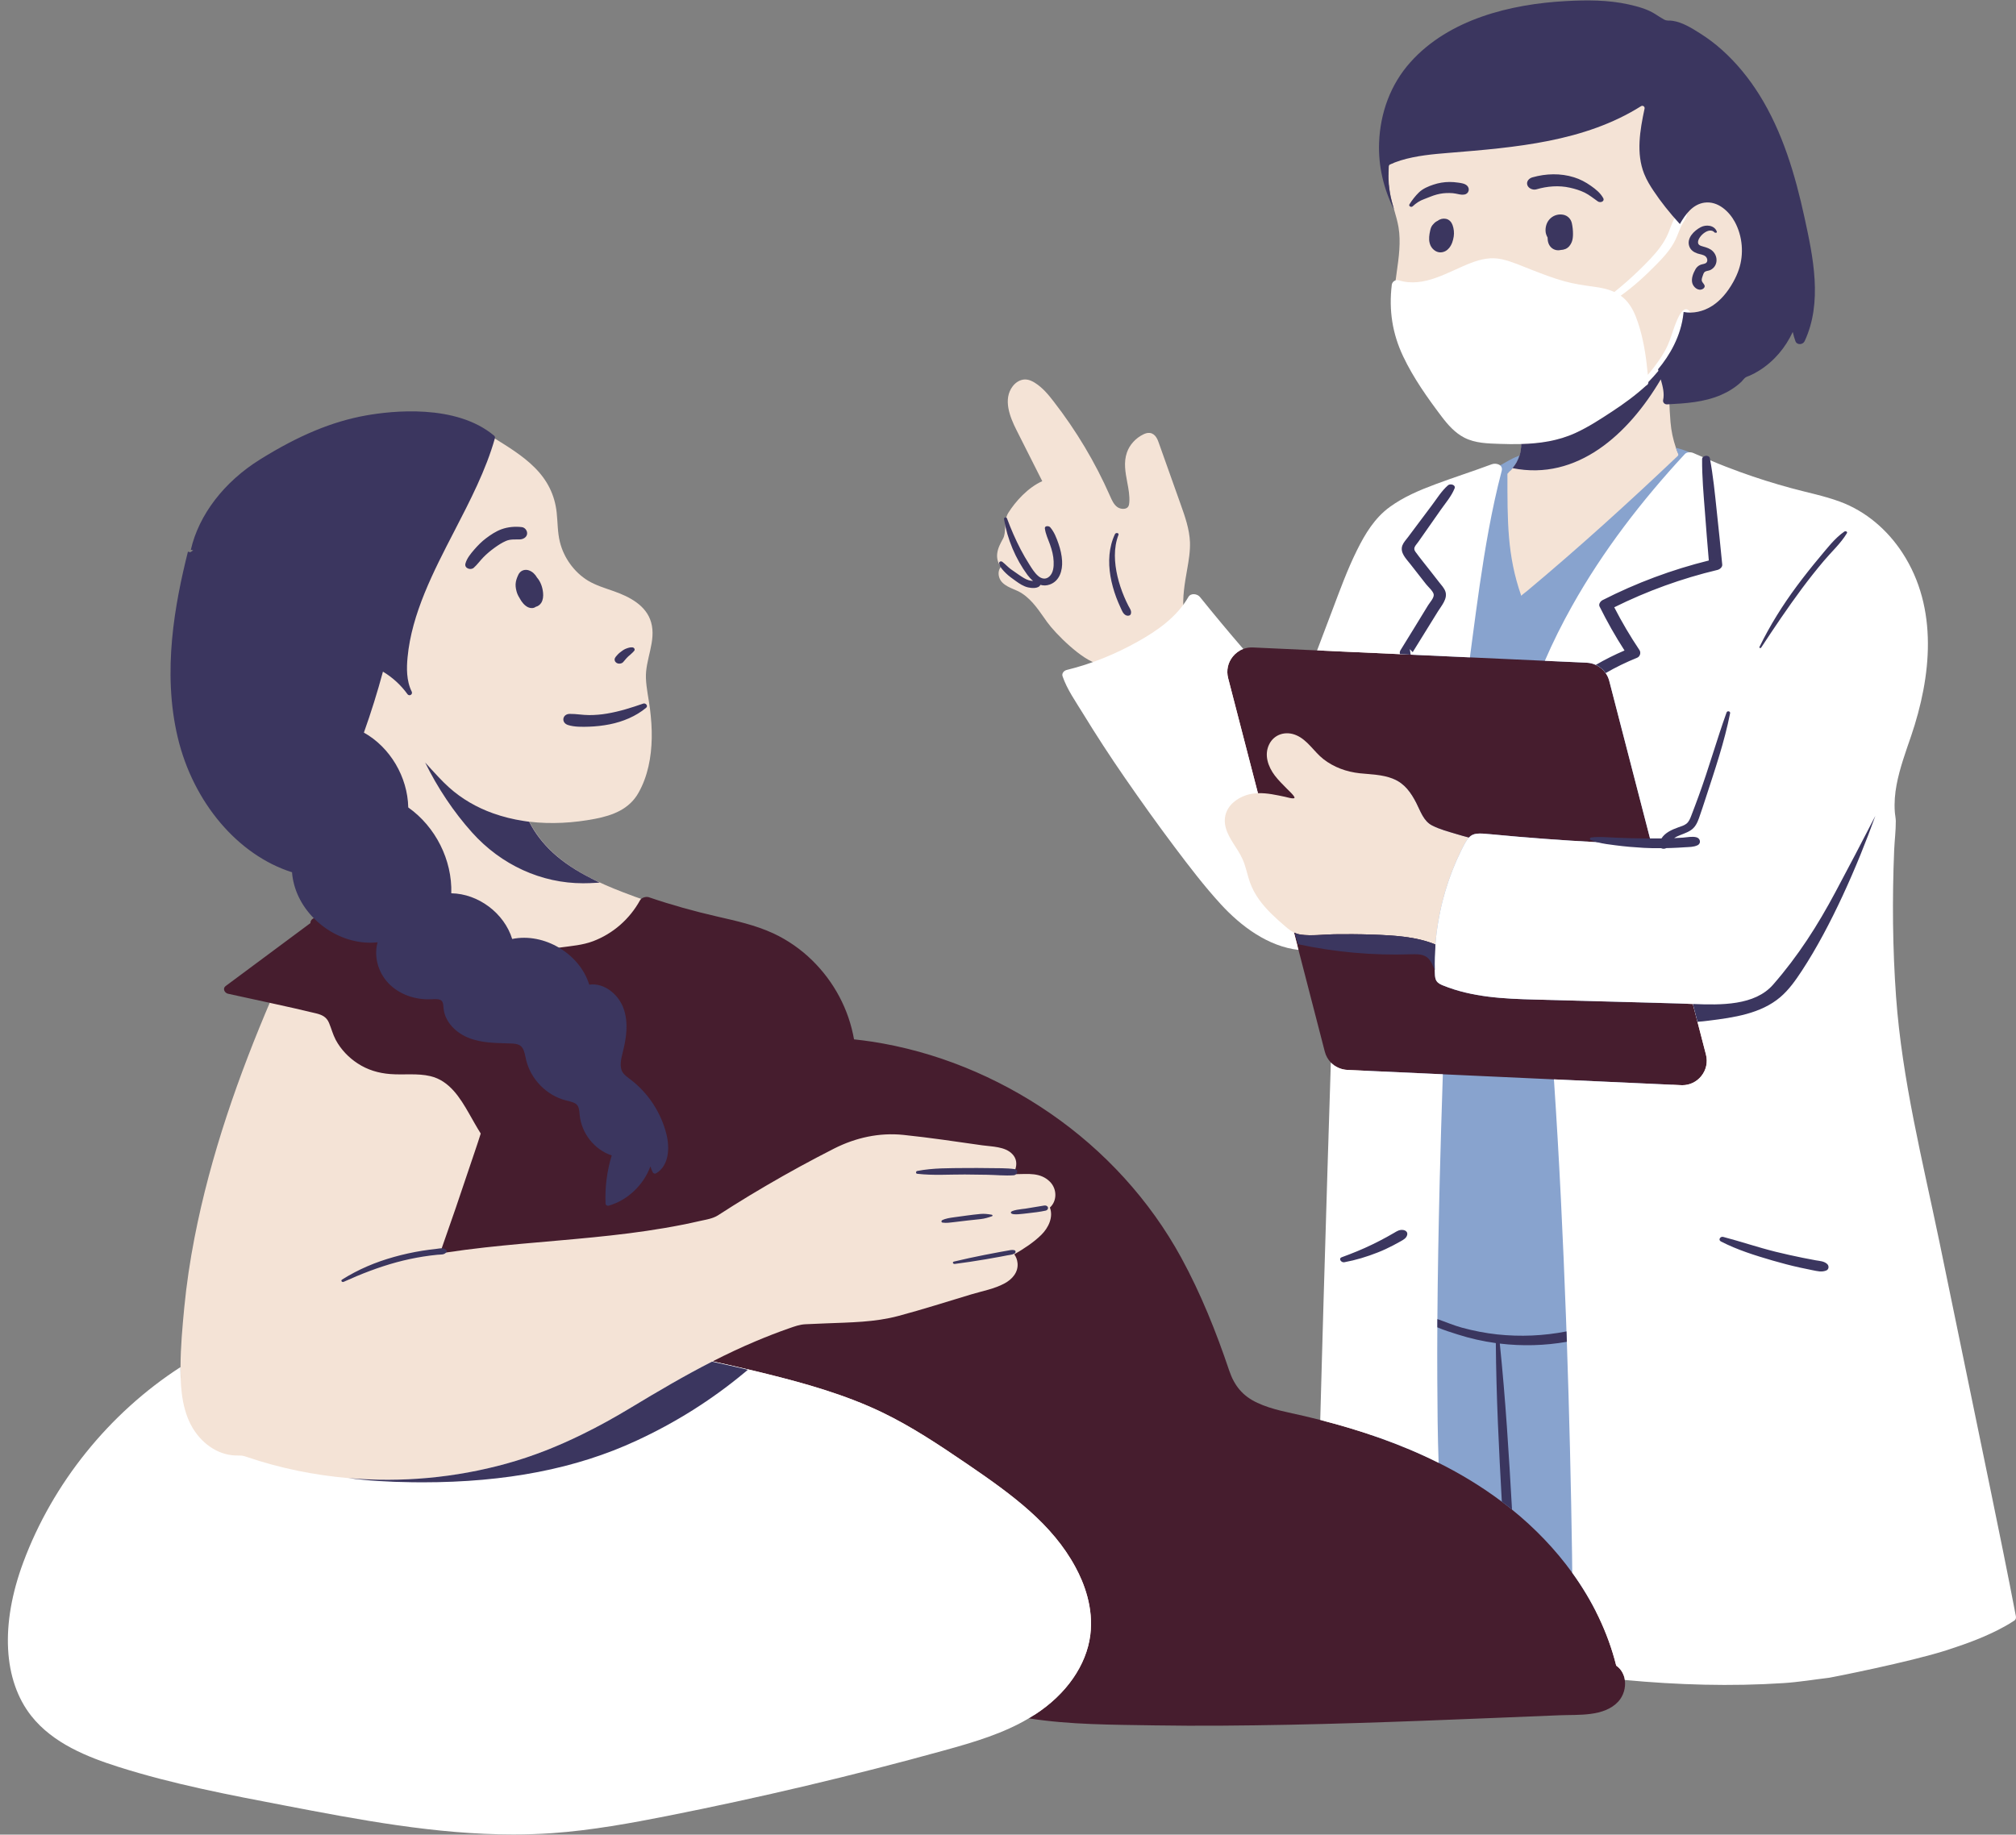 <?xml version="1.0" encoding="UTF-8" standalone="no"?><svg xmlns="http://www.w3.org/2000/svg" xmlns:xlink="http://www.w3.org/1999/xlink" fill="#000000" height="443" preserveAspectRatio="xMidYMid meet" version="1" viewBox="-1.9 -0.1 486.7 443.0" width="486.7" zoomAndPan="magnify"><rect x="-1.9" y="-0.1" width="486.7" height="443.0" fill="#808080" stroke="none"/><g id="change1_1"><path d="M483.78,390.3c-1.97-10.35-4.19-21.14-6.15-30.66c-4.08-19.88-8.18-39.76-12.29-59.63 c-0.81-3.91-1.66-7.82-2.51-11.74c-3.35-15.48-6.82-31.48-7.98-47.54c-0.82-11.34-0.97-23.34-0.46-35.65 c0.04-0.9,0.11-1.81,0.18-2.72c0.11-1.39,0.22-2.82,0.21-4.18c0-0.37-0.06-0.75-0.12-1.16c-0.05-0.35-0.1-0.71-0.12-1.06 c-0.15-2.11,0-4.38,0.45-6.74c0.69-3.66,1.91-7.2,3.1-10.62l0.43-1.25c5.99-17.61,5.33-32.21-1.96-43.41 c-3.64-5.59-8.83-9.85-14.61-11.98c-2.54-0.94-5.23-1.61-7.84-2.25c-1.29-0.32-2.58-0.64-3.86-0.99c-4.16-1.13-8.31-2.44-12.34-3.89 c-2.46-0.88-4.92-1.85-7.24-2.84l-0.08-0.03l-0.5-0.26l-0.13-0.72l-0.42,0.45l-0.66-0.2l-0.05-0.02c-0.63-0.27-1.25-0.54-1.87-0.81 l-0.41-0.18c-0.1-0.05-0.3-0.1-0.54-0.1l-0.21,0l-0.19-0.08c-0.8-0.34-1.64-0.62-2.49-0.85c-0.15-0.39-0.29-0.78-0.42-1.16 c-0.69-2.05-1.12-3.97-1.31-6.22c-0.15-1.76-0.24-3.53-0.29-5.3c4.42-0.24,8.39-0.56,12.1-2.17c1.77-0.76,3.37-1.79,4.61-2.97 c0.1-0.1,0.2-0.22,0.3-0.34c0.23-0.27,0.49-0.58,0.82-0.81c0.29-0.2,0.59-0.31,0.85-0.41c0.1-0.04,0.21-0.07,0.33-0.13 c0.72-0.31,1.44-0.69,2.19-1.17c3.31-2.08,5.97-5.15,7.69-8.88l1.23-2.67l0.65,2.87c0.17,0.75,0.37,1.44,0.61,2.11 c0.01,0.03,0.02,0.05,0.11,0.05c0.11,0,0.23-0.06,0.27-0.13c4.28-9.18,1.95-19.85-0.11-29.26c-1.88-8.61-4.79-19.71-10.77-29.28 c-2.56-4.09-5.53-7.67-8.83-10.62c-1.59-1.43-3.35-2.75-5.22-3.93c-1.79-1.14-4.03-2.55-6.22-2.86c-0.25-0.04-0.45-0.04-0.65-0.04 c-0.46,0-1.03-0.01-1.72-0.38c-0.58-0.31-1.13-0.67-1.66-1.01l-0.6-0.38c-1.8-1.13-4.06-1.7-6.04-2.15C388.21,1.31,385.01,1,381.3,1 c-1.53,0-3.19,0.05-5.1,0.16c-11.48,0.62-27.2,3.62-36.86,14.43c-4.5,5.02-7.03,11.52-7.3,18.79c-0.07,1.94,0.03,3.86,0.32,5.77 c0-0.02,0-0.05,0-0.07c0-0.6,0.36-1.15,0.93-1.41c0.27-0.12,0.55-0.24,0.85-0.35l0.37,0.93c-0.28,0.11-0.55,0.22-0.81,0.33 c-0.2,0.09-0.33,0.28-0.33,0.49c-0.03,0.61-0.04,1.31-0.04,2.04l-0.6,0c0.19,0.89,0.44,1.78,0.71,2.67 c0.06,0.62,0.14,1.25,0.26,1.88c0.23,1.3,0.59,2.58,0.95,3.82c0.02,0.08,0.05,0.15,0.07,0.23c0.38,1.33,0.78,2.71,1.01,4.08 c0.59,3.57,0.07,7.27-0.44,10.86c-0.14,0.98-0.28,1.97-0.4,2.96c-0.02,0.18,0.06,0.36,0.19,0.48c-0.66,5.87,0.23,11.26,2.7,16.47 c2.47,5.2,5.86,9.94,9.14,14.29c1.34,1.78,3.01,3.74,5.18,4.84c2.31,1.18,5.07,1.28,7.73,1.37l0.35,0.01 c1.11,0.04,2.23,0.06,3.34,0.06c0.59,0,1.19-0.01,1.78-0.02c0.13,1.27,0.06,2.54-0.34,3.8c-0.14,0.42-0.32,0.85-0.53,1.27 c-0.93,0.39-1.81,0.9-2.74,1.43c-0.31,0.18-0.63,0.36-0.94,0.53l-0.59,0.33l-0.53-0.43c-0.14-0.11-0.39-0.18-0.64-0.18 c-0.15,0-0.29,0.02-0.41,0.07c-2.28,0.85-4.61,1.66-6.87,2.44c-2.24,0.77-4.56,1.58-6.82,2.42c-3.58,1.34-7.35,2.91-10.65,5.3 c-3.63,2.64-5.9,6.59-7.64,10.12c-2.03,4.09-3.68,8.46-5.27,12.69l-4.57,12.07l-16.21-0.74c-0.08,0-0.16-0.01-0.24-0.01 c-0.58,0-1.15,0.1-1.7,0.31l-0.65,0.24l-0.45-0.52c-3.41-3.95-6.84-8.06-10.48-12.57c-0.14-0.17-0.46-0.31-0.74-0.31 c-0.2,0-0.34,0.06-0.41,0.18c-0.37,0.65-0.81,1.3-1.32,2l-0.72,0.97c-0.32-3.38,0.27-6.78,0.86-10.12c0.19-1.1,0.39-2.22,0.52-3.35 c0.14-1.2,0.19-2.26,0.16-3.24c-0.13-3.17-1.2-6.17-2.23-9.08l-5.35-15.04c-0.2-0.56-0.73-2.06-2.08-2.24 c-0.62-0.09-1.18,0.14-1.6,0.34c-1.86,0.91-3.31,2.5-3.96,4.37c-0.83,2.36-0.37,4.8,0.07,7.16c0.31,1.62,0.63,3.31,0.5,4.91 c-0.02,0.36-0.08,0.72-0.26,1c-0.21,0.33-0.58,0.46-0.84,0.51c-0.59,0.11-1.27-0.04-1.76-0.38c-0.88-0.62-1.35-1.69-1.81-2.74 c-3.55-8.07-8.13-15.74-13.61-22.8c-1.25-1.62-2.62-3.29-4.47-4.46c-0.57-0.37-1.46-0.84-2.44-0.83c-1.08,0.01-2.19,0.63-2.97,1.66 c-2.34,3.1-0.73,7.29,0.95,10.6l6.2,12.3c-3.45,1.53-6.48,4.9-8.2,7.65c-0.64,1.03-0.7,2.26-0.76,3.44 c-0.05,1.05-0.09,2.03-0.52,2.8c-0.57,1.05-1.23,2.23-1.39,3.54c-0.16,1.25,0.19,2.43,0.93,3.23c-0.28,0.3-0.48,0.68-0.56,1.13 c-0.17,0.94,0.17,2,0.88,2.7c0.76,0.76,1.75,1.19,2.71,1.6c0.37,0.15,0.74,0.31,1.09,0.48c2.74,1.37,4.55,3.96,6.3,6.46 c0.24,0.34,0.48,0.68,0.72,1.02c1.87,2.62,8.41,9.26,12.36,10.07l0.08,0.12l-1.06,0.38c-2.14,0.76-4.3,1.41-6.42,1.93 c-0.16,0.04-0.29,0.17-0.3,0.22c0.82,2.42,2.31,4.78,3.75,7.06c0.37,0.59,0.74,1.17,1.09,1.74c3.13,5.12,6.49,10.28,9.99,15.35 c4.35,6.29,8.33,11.84,12.18,16.95c3.55,4.71,7.06,9.3,10.93,13.54c4.05,4.43,10.49,9.9,18.2,10.78l0.68,0.08l6.52,25.23 c0.21,0.81,0.63,1.56,1.21,2.18l0.29,0.3l-0.31,9.96c-0.35,10.8-0.67,21.59-0.99,32.39l-0.01,0.29c-0.3,9.86-0.59,19.72-0.86,29.58 l-0.43,15.77l-1.21-0.31c-1.29-0.33-2.6-0.65-3.9-0.96c-0.75-0.17-1.5-0.34-2.26-0.5c-3.07-0.67-6.25-1.37-9.18-2.73 c-3.68-1.71-5.94-4.29-7.33-8.37c-3.55-10.55-7.32-19.42-11.52-27.12c-7.41-13.56-18.22-25.48-31.27-34.48 c-13.03-8.98-27.84-14.92-42.83-17.19c-1.24-0.19-2.58-0.36-4.12-0.52l-0.75-0.08l-0.13-0.74c-1.23-7.04-4.62-13.45-9.81-18.53 c-2.65-2.6-5.8-4.79-9.11-6.33c-4.08-1.88-8.59-2.91-12.94-3.91l-0.43-0.1c-5.76-1.32-11.31-2.89-16.5-4.66 c-2.01-0.69-4.02-1.4-5.99-2.17c-5.56-2.15-11.91-4.97-16.9-9.55c-2.46-2.26-4.39-4.81-5.73-7.49c5.26,0.62,10.66,0.3,15.84-0.7 c4.26-0.82,8.25-2.31,10.49-6.28c2.26-3.98,3.12-8.67,3.2-13.2c0.05-2.36-0.13-4.71-0.42-7.05c-0.31-2.46-0.88-4.91-0.98-7.4 c-0.19-4.54,2.54-8.99,1.25-13.52c-1.17-4.12-5.27-6.19-9-7.51c-2.11-0.75-4.28-1.38-6.22-2.54c-1.68-1.02-3.15-2.41-4.3-4 c-1.17-1.61-2.02-3.41-2.5-5.34c-0.58-2.33-0.52-4.76-0.78-7.13c-0.47-4.3-2.27-7.82-5.32-10.86c-2.91-2.91-6.49-5.05-9.95-7.22 c-1-0.64-2-1.27-3.01-1.9c-1.06-0.67-2.22-1.68-3.4-2.09c-0.62-0.22-1.28-0.06-1.9,0.18c-3.32-1.01-7.15-1.54-11.5-1.54 c-4.37,0-8.26,0.53-10.76,0.98c-8,1.43-16.01,4.76-25.2,10.48c-8.13,5.06-13.92,12.38-16.03,20.21l1.85,0.42l-3,2.01l-0.04-0.01 c-3.03,12.28-5.87,28.11-2.21,43.46c3.65,15.3,14.21,27.78,26.91,31.79l0.64,0.2l0.05,0.67c0.29,3.8,2.05,7.51,4.95,10.45l0.87,0.88 l-1.05,0.66c-0.09,0.06-0.17,0.12-0.27,0.18c-0.02,0.01-0.07,0.05-0.07,0.17v0.5l-20.83,15.47c0.03,0.04,0.09,0.09,0.14,0.1 c2.38,0.53,4.77,1.05,7.15,1.56l3.12,0.68c-7.97,18.57-14.72,37.85-18.57,57.68c-1.09,5.59-1.93,11.23-2.48,16.9 c-0.45,4.76-0.89,9.54-0.9,14.31c0,0.87,0.01,1.74,0.04,2.61l-1,0.03c-0.01-0.26-0.02-0.53-0.02-0.8 c-16.44,11.08-29.2,27.24-36.04,45.67c-5.44,14.62-4.77,27.79,1.82,36.12c5.06,6.39,13.2,9.62,20.49,11.93 c12.97,4.13,26.57,6.73,39.71,9.24l0.22,0.04c17.94,3.44,36.5,7,55.09,7c3.13,0,6.25-0.1,9.29-0.31c9.63-0.67,19.34-2.48,27.69-4.13 c22.46-4.45,44.91-9.76,66.73-15.79c7.53-2.08,14.25-4.08,20.27-7.67l0.31-0.18l0.36,0.06c8.72,1.38,17.81,1.51,26.59,1.63 l3.53,0.05c3.56,0.06,7.18,0.09,11.08,0.09c6.24,0,13.04-0.08,21.41-0.24c18.43-0.36,37.17-1.13,55.28-1.88l10.02-0.41 c0.72-0.03,1.49-0.04,2.28-0.05c4.04-0.06,8.62-0.12,11.21-2.91c1.06-1.14,1.58-2.83,1.34-4.41l-0.19-1.26l1.27,0.12 c8.59,0.8,16.56,1.19,24.34,1.19c4.71,0,9.37-0.15,13.85-0.44c2.49-0.16,5-0.5,7.44-0.83c1.17-0.16,2.34-0.32,3.5-0.45 c0.71-0.11,19.4-3.79,28.19-6.61c4.33-1.39,9.36-3.16,13.93-5.73c0.69-0.39,1.41-0.81,2.09-1.27 C483.79,390.39,483.79,390.35,483.78,390.3z M362.49,112.31l0.77,0.63c-0.17,0.21-0.35,0.42-0.55,0.62l-0.73-0.69 C362.16,112.69,362.33,112.5,362.49,112.31z M361.54,113.33l0.69,0.72c-0.07,0.07-0.14,0.13-0.21,0.2c0,0,0,0,0,0l-0.68-0.74 L361.54,113.33z" fill="#f4e3d6"/></g><g id="change2_1"><path d="M419.27,139.28c0.05,4.7-0.32,9.41-0.54,14.11c-0.23,4.8-0.45,9.61-0.68,14.42 c-0.46,9.52-0.96,19.05-2.17,28.51c-1.19,9.3-3.24,18.39-5.64,27.44c-1.4,5.26-2.86,10.52-4.16,15.81 c-0.95,3.86-1.82,7.75-2.53,11.67c-0.64,3.53-1.13,7.07-1.79,10.59c-0.19,1-0.39,2-0.61,2.99c-1.01,4.52-2.56,8.86-4.28,13.15 c-1.72,4.27-3.55,8.49-5.09,12.84c-1.26,3.56-2.37,7.18-3.39,10.82h18.4v87.36h-77.47v-81.53c-0.06-0.33-0.1-0.66-0.15-0.98 c-0.34-2.27-0.7-4.55-0.91-6.83c-1.27-13.71-1.54-27.48-1.08-41.23c0.16-5.44,0.45-10.88,0.83-16.31 c0.39-5.52,0.87-11.03,1.44-16.53c5.01,0.18,10.5,0.45,15.19,2.39c0.34-4.41,1.16-8.79,2.43-13.03c0.99-3.33,2.26-6.58,3.8-9.69 c0.74-1.5,1.27-2.49,1.86-3.11c-0.96-0.24-1.92-0.52-2.86-0.8c-2.04-0.62-4.15-1.15-6.05-2.13c-2.05-1.05-2.8-3.47-3.79-5.41 c-1.27-2.49-2.83-4.72-5.5-5.81c-0.07-0.03-0.14-0.06-0.21-0.08c0.14-0.97,0.28-1.94,0.43-2.91c1.35-8.98,2.69-17.99,3.48-27.04 c0.06-0.51,0.1-1.02,0.14-1.53c0.71-8.85,0.77-17.9,4.05-26.29c2.43-6.22,6.41-12.92,12.74-15.79c1.52-0.69,3.13-1.01,4.61-1.8 c1.59-0.85,3.1-1.87,4.79-2.5c0.13-0.05,0.26-0.09,0.39-0.13c-0.47,1.46-1.38,2.91-2.93,4.33c0,11.55-0.08,19.76,3.34,29.52 c0-0.1,1.2-1,1.33-1.11c12.5-10.44,24.55-21.38,36.37-32.59c0.08-0.08,0.17-0.16,0.2-0.27c0.03-0.12-0.01-0.26-0.06-0.38 c-0.18-0.47-0.35-0.94-0.5-1.39c1.98,0.48,3.9,1.21,5.62,2.28c2.83,1.76,4.91,4.32,6.38,7.29c1.52,3.08,2.38,6.43,3.05,9.78 C418.53,131.31,419.22,135.27,419.27,139.28z" fill="#88a3ce"/></g><g id="change3_1"><path d="M409.95,254.54l-2.05-7.91l-1.11-4.3c-1.18-0.05-2.31-0.1-3.38-0.13c-1.12-0.03-2.24-0.06-3.36-0.09 c-10.48-0.28-20.95-0.58-31.43-0.85c-7.46-0.19-15.12-0.56-22.12-3.4c-0.59-0.24-1.2-0.52-1.56-1.04c-0.36-0.52-0.41-1.18-0.43-1.81 c-0.01-0.29-0.02-0.58-0.03-0.88c-0.05-2.05,0-4.11,0.16-6.16c-4.69-1.94-10.18-2.21-15.19-2.39c-0.13-0.01-0.26-0.01-0.39-0.02 c-2.94-0.1-5.88-0.11-8.82-0.07c-2.64,0.04-5.53,0.46-8.14,0.08c-0.17-0.03-0.33-0.06-0.5-0.1c-0.16-0.04-0.31-0.09-0.47-0.14 c-0.09-0.03-0.18-0.06-0.26-0.1c-0.08-0.03-0.15-0.06-0.23-0.1c-0.05-0.02-0.1-0.05-0.15-0.07l1.09,4.21l6.35,24.56 c0.26,1.02,0.78,1.91,1.46,2.62c1.03,1.07,2.44,1.73,4,1.8l23.04,1.05l26.82,1.23l30.71,1.4c0.09,0.01,0.18,0.01,0.28,0.01 c1.79,0,3.44-0.79,4.58-2.19C410.01,258.28,410.43,256.38,409.95,254.54z M396.45,202.36L396.45,202.36l-9.84-38.02 c-0.05-0.21-0.12-0.41-0.2-0.61c-0.04-0.13-0.1-0.27-0.16-0.4c-0.08-0.17-0.17-0.34-0.26-0.5c-0.08-0.14-0.16-0.27-0.25-0.39 c-0.01,0-0.01-0.01-0.01-0.01s0-0.01-0.01-0.01c-0.22-0.32-0.47-0.61-0.75-0.88c-0.09-0.09-0.19-0.18-0.3-0.26 c-0.06-0.06-0.12-0.11-0.19-0.15c-0.27-0.21-0.55-0.39-0.86-0.55c-0.09-0.04-0.18-0.09-0.27-0.13c-0.15-0.07-0.31-0.13-0.47-0.19 c-0.13-0.05-0.27-0.09-0.41-0.13c-0.08-0.03-0.16-0.05-0.25-0.07c-0.16-0.03-0.32-0.06-0.48-0.08c-0.19-0.03-0.39-0.05-0.58-0.06 l-10.1-0.46l-18.1-0.83l-13.19-0.6h-0.01l-0.99-0.05h-0.11l-2.56-0.12l-20.03-0.91l-15.48-0.71c-0.82-0.04-1.61,0.09-2.34,0.36 c-0.97,0.36-1.84,0.98-2.52,1.82c-1.2,1.48-1.61,3.37-1.14,5.21l7.2,27.8c2.22-0.08,4.46,0.44,6.62,0.89c0.2,0.04,2.04,0.6,2.2,0.24 c0.16-0.37-1.57-1.94-1.82-2.2c-1-1.03-2.04-2.03-2.92-3.18c-1.62-2.14-2.63-4.96-1.38-7.52c1.22-2.52,4.06-3.31,6.57-2.22 c2.72,1.17,4.26,3.98,6.53,5.76c2.56,1.99,5.58,3.07,8.78,3.42c2.68,0.28,5.42,0.3,7.95,1.29c0.07,0.02,0.14,0.05,0.21,0.08 c2.67,1.09,4.23,3.32,5.5,5.81c0.99,1.94,1.74,4.36,3.79,5.41c1.9,0.98,4.01,1.51,6.05,2.13c0.94,0.28,1.9,0.56,2.86,0.8 c1.06-1.14,2.3-1.08,5.32-0.79c2.09,0.2,4.18,0.39,6.27,0.57c0.16,0.01,0.32,0.03,0.49,0.04c1.86,0.16,3.72,0.31,5.58,0.44 c0.23,0.03,0.47,0.04,0.7,0.06c1.92,0.14,3.84,0.28,5.76,0.4c0.19,0.01,0.38,0.03,0.57,0.04c2.08,0.13,4.17,0.25,6.25,0.36h0.01 c1.91,0.1,3.83,0.2,5.74,0.28c2.47,0.12,4.94,0.21,7.41,0.29L396.45,202.36z M390.36,405.56c-0.19-1.37-0.86-2.64-2.07-3.46 c-2.03-8.13-5.74-15.68-10.62-22.43c-4.12-5.7-9.08-10.84-14.54-15.25v-0.01c-0.46-0.37-0.94-0.74-1.41-1.11 c-0.35-0.27-0.7-0.53-1.05-0.79c-4.8-3.61-9.92-6.71-15.26-9.38c-9.06-4.54-18.76-7.85-28.58-10.36c-1.3-0.33-2.61-0.65-3.92-0.96 c-3.78-0.88-7.71-1.52-11.25-3.17c-3.56-1.65-5.56-4.13-6.8-7.78c-3.15-9.36-6.86-18.61-11.59-27.28 c-7.59-13.9-18.56-25.85-31.58-34.82c-12.9-8.89-27.74-15.01-43.25-17.36c-1.38-0.21-2.77-0.38-4.16-0.53 c-1.27-7.25-4.81-13.89-10.09-19.07c-2.72-2.67-5.93-4.91-9.39-6.52c-4.31-1.99-8.97-3.02-13.57-4.07 c-5.58-1.28-11.08-2.81-16.5-4.66c-0.65-0.22-1.76,0.09-2.11,0.73c-2.5,4.54-6.5,8.06-11.36,9.9c-2.52,0.94-5.11,1.13-7.74,1.49 c-0.15,0.02-0.3,0.04-0.45,0.07c-2.54,0.36-5.05,0.91-7.51,1.64c-3.93,1.16-7.79,2.76-11.45,4.73c-1.82-1.92-3.76-3.71-5.82-5.27 c-2.52-1.9-5.32-3.45-8.39-4.22c-1.65-0.41-3.36-0.56-5.01-1c-1.62-0.42-3.07-1.25-4.5-2.09c-2.81-1.66-5.35-2.94-8.68-2.94 c-2.7,0.01-5.58,0.51-7.87,2.01c-0.11,0.07-0.21,0.14-0.31,0.21c-0.34,0.24-0.49,0.61-0.49,0.99c-6.83,5.07-13.65,10.14-20.48,15.21 c-0.78,0.59-0.23,1.66,0.57,1.84c7.09,1.58,14.21,3.03,21.26,4.74c1.48,0.36,2.56,0.88,3.16,2.34c0.57,1.37,0.91,2.76,1.61,4.08 c1.24,2.3,3.11,4.26,5.3,5.68c2.38,1.56,5.02,2.34,7.84,2.56c3.23,0.26,6.55-0.25,9.73,0.51c4.59,1.09,7.16,5.25,9.34,9.07 c0.91,1.6,1.81,3.22,2.79,4.78c-0.87,2.8-1.86,5.58-2.78,8.35c-2.15,6.47-4.37,12.93-6.64,19.36c-0.15,0.42-0.29,0.83-0.44,1.25 c0.5-0.08,0.99-0.16,1.49-0.23h0.01c3.11-0.47,6.22-0.87,9.35-1.22c11.58-1.29,23.24-1.95,34.8-3.42 c5.76-0.74,11.49-1.67,17.15-2.98c1.45-0.33,3.02-0.54,4.29-1.33c1.21-0.76,2.41-1.55,3.62-2.31c2.69-1.69,5.41-3.34,8.16-4.94 c5.35-3.13,10.79-6.1,16.32-8.91c5.21-2.63,10.88-3.89,16.72-3.29c6.38,0.66,12.74,1.62,19.08,2.52c2.3,0.32,5.46,0.28,7.19,2.09 c1.08,1.12,1.15,2.43,0.75,3.69c-0.12,0.4-0.3,0.8-0.51,1.18h0.67c2.9-0.02,5.87-0.47,8.17,1.81c1.8,1.78,1.74,4.71,0.01,6.25 c0.87,2.31-0.33,4.88-2.08,6.6c-1.87,1.84-4.2,3.35-6.53,4.7c0.44,0.57,0.72,1.29,0.8,2.13c0.21,2.21-1.3,3.9-3.14,4.89 c-2.41,1.31-5.36,1.85-7.97,2.63c-5.86,1.76-11.71,3.64-17.63,5.22c-5.73,1.54-11.64,1.56-17.54,1.8c-1.63,0.07-3.27,0.14-4.91,0.21 c-1.4,0.06-2.63,0.52-3.95,0.98c-2.71,0.94-5.39,1.99-8.05,3.11c-3.55,1.49-7.01,3.13-10.42,4.87c2.53,0.55,5.04,1.12,7.55,1.71 c1.84,0.42,3.69,0.86,5.53,1.32c9.1,2.26,18.76,4.94,27.77,9.26c7.11,3.42,13.58,7.72,20.7,12.57c10.94,7.46,20.45,14.48,26.02,24.8 c2.11,3.87,4.44,9.87,3.6,16.43c-0.93,7.29-5.79,14.29-13.34,19.18c-0.5,0.32-1,0.63-1.51,0.93c9.95,1.57,20.22,1.53,30.26,1.7 c10.84,0.18,21.68,0.06,32.52-0.15c21.79-0.43,43.56-1.41,65.33-2.29c4.55-0.19,10.76,0.4,14.18-3.28 C390.05,409.41,390.63,407.39,390.36,405.56z" fill="#461d2e"/></g><g id="change4_1"><path d="M406.16,75.38c-0.02-0.11-0.07-0.21-0.12-0.28c-1.47-1.81-2.81,1.46-3.24,2.51c-0.63,1.5-1.07,3.08-1.65,4.6 c-0.14,0.36-0.28,0.71-0.43,1.05c-0.84,1.89-2.01,3.58-3.25,5.22c-0.5,0.66-1.02,1.31-1.55,1.94c-0.34-3.68-0.87-7.5-1.9-11.08 c-0.29-1.01-0.62-2.01-1-2.97c-0.77-1.98-1.9-3.83-3.65-5.07c3.14-2.22,6.03-4.89,8.65-7.57c1.74-1.77,3.44-3.63,4.53-5.87 c0.52-1.08,0.91-2.22,1.39-3.31c0.42-0.95,1.44-2.02,1.42-3.08c0-0.01,0-0.01,0-0.02c-0.02-0.47-0.53-0.66-0.92-0.58 c-0.89,0.16-1.54,0.85-2.05,1.71c-0.67,1.13-1.09,2.57-1.49,3.51c-1.02,2.44-2.61,4.43-4.4,6.34c-1.79,1.89-3.67,3.7-5.61,5.42 c-0.99,0.88-2.02,1.72-3.05,2.56c-1.55-0.72-3.25-1.05-4.95-1.28c-2.44-0.33-4.83-0.67-7.21-1.34c-2.68-0.75-5.27-1.75-7.86-2.76 c-2.33-0.9-4.7-1.99-7.15-2.53c-2.61-0.58-5.04-0.04-7.49,0.9c-5.52,2.12-11.23,6.06-17.39,4.19c-0.79-0.24-1.6,0.31-1.69,1.1 c-0.73,6.09,0.13,11.76,2.77,17.31c2.46,5.17,5.81,9.91,9.25,14.46c1.52,2.01,3.24,3.97,5.52,5.13c2.62,1.34,5.63,1.39,8.5,1.49 c1.73,0.06,3.47,0.09,5.2,0.04c4.48-0.12,8.91-0.75,13.07-2.65c3.13-1.43,6.06-3.34,8.93-5.23c2.86-1.88,5.62-3.89,8.14-6.2 c0.35-0.16,0.59-0.47,0.58-0.9c0.84-0.86,1.64-1.76,2.41-2.68c0.91-1.08,1.78-2.19,2.62-3.31c0.16-0.22,0.33-0.44,0.49-0.66 c1.02-1.39,1.67-3.03,2.31-4.62c0.7-1.71,1.45-3.37,2.26-5.03C406.21,75.72,406.21,75.54,406.16,75.38z M345.11,318.41 c0.08-11.1,0.29-22.21,0.56-33.31c0.22-8.6,0.47-17.2,0.76-25.8l-23.04-1.05c-1.56-0.07-2.97-0.73-4-1.8 c-0.1,3.18-0.2,6.36-0.3,9.54c-0.35,10.8-0.67,21.59-0.99,32.39c-0.3,9.96-0.6,19.91-0.87,29.87c-0.13,4.84-0.27,9.68-0.4,14.52 c9.82,2.51,19.52,5.82,28.58,10.36c-0.24-6.69-0.29-13.4-0.32-20.08c-0.02-4.22-0.02-8.43,0.01-12.65 C345.1,319.74,345.11,319.07,345.11,318.41z M484.76,390.11c-1.91-10.03-4.05-20.46-6.15-30.67c-4.08-19.88-8.18-39.76-12.29-59.63 c-4.06-19.58-9.02-39.16-10.47-59.15c-0.85-11.82-0.95-23.7-0.46-35.54c0.1-2.3,0.41-4.66,0.39-6.96c-0.01-0.76-0.19-1.51-0.24-2.27 c-0.15-2.17,0.03-4.35,0.43-6.48c0.76-4.02,2.17-7.88,3.49-11.73c4.91-14.42,6.64-30.91-2.07-44.28 c-3.63-5.57-8.84-10.06-15.1-12.37c-3.83-1.42-7.86-2.19-11.79-3.27c-4.14-1.12-8.23-2.41-12.26-3.87 c-2.45-0.88-4.87-1.83-7.26-2.85c-0.59-0.23-1.19-0.49-1.77-0.75c-0.76-0.32-1.5-0.65-2.25-0.98c-0.61-0.28-1.61-0.32-2.11,0.23 c-10.36,11.19-19.75,23.35-27.22,36.68c-2.41,4.3-4.62,8.71-6.57,13.24l10.1,0.46c0.78,0.04,1.52,0.22,2.19,0.53 c0.96,0.43,1.78,1.12,2.38,1.98c0.4,0.56,0.7,1.21,0.88,1.91l9.84,38.01l0.38,1.48c-4.39-0.14-8.77-0.33-13.15-0.57 c-8.56-0.45-17.11-1.09-25.63-1.91c-3.02-0.29-4.26-0.35-5.32,0.79c-0.59,0.62-1.12,1.61-1.86,3.11c-1.54,3.11-2.81,6.36-3.8,9.69 c-0.03,0.09-0.05,0.18-0.08,0.27c-0.34,1.14-0.64,2.29-0.91,3.44c-0.1,0.42-0.19,0.85-0.28,1.28c-0.09,0.44-0.18,0.88-0.26,1.32 c-0.06,0.3-0.12,0.6-0.16,0.9c-0.01,0.01-0.01,0.02-0.01,0.03c-0.06,0.31-0.11,0.63-0.16,0.95c-0.1,0.58-0.18,1.17-0.26,1.75 c-0.13,1.03-0.23,2.06-0.31,3.09c-0.16,2.05-0.21,4.11-0.16,6.16c0.01,0.3,0.02,0.59,0.03,0.88c0.02,0.63,0.07,1.29,0.43,1.81 s0.97,0.8,1.56,1.04c7,2.84,14.66,3.21,22.12,3.4c10.48,0.27,20.95,0.57,31.43,0.85c1.12,0.03,2.24,0.06,3.36,0.09 c1.07,0.03,2.2,0.08,3.38,0.13l1.11,4.3l2.05,7.91c0.48,1.84,0.06,3.74-1.13,5.21c-1.14,1.4-2.79,2.19-4.58,2.19 c-0.1,0-0.19,0-0.28-0.01l-30.71-1.4c1.3,19.23,2.21,38.48,2.92,57.73c0.04,1.04,0.08,2.09,0.11,3.13c0.03,0.84,0.06,1.67,0.09,2.51 c0.59,17.18,1,34.38,1.26,51.57c0.02,1.4,0.03,2.8,0.04,4.2c4.88,6.75,8.59,14.3,10.62,22.43c1.21,0.82,1.88,2.09,2.07,3.46 c12.75,1.19,25.57,1.59,38.35,0.75c3.7-0.24,7.32-0.85,11-1.29c0.43-0.05,19.46-3.79,28.36-6.65c4.81-1.55,9.7-3.33,14.12-5.81 c0.76-0.43,1.52-0.87,2.24-1.37C484.79,390.94,484.84,390.5,484.76,390.11z M310.49,225.06c-0.73-0.36-1.39-0.86-2.03-1.41 c-1.16-0.99-2.3-2-3.39-3.07c-2.21-2.18-4.15-4.64-5.2-7.6c-0.53-1.5-0.86-3.08-1.38-4.59c-0.5-1.44-1.27-2.71-2.09-3.98 c-1.47-2.27-3.11-4.79-2.47-7.62c0.56-2.45,2.73-4.12,5.02-4.88c0.94-0.31,1.89-0.45,2.84-0.48l-7.2-27.8 c-0.47-1.84-0.06-3.73,1.14-5.21c0.68-0.84,1.55-1.46,2.52-1.82c-3.56-4.12-7.04-8.31-10.46-12.55c-0.64-0.79-2.21-1.01-2.79,0 c-2.81,4.87-7.48,8.13-12.3,10.82c-5.39,3.01-11.07,5.33-17.07,6.8c-0.65,0.16-1.25,0.8-1.01,1.51c1.07,3.17,3.2,6.17,4.93,9 c3.19,5.22,6.54,10.36,10.02,15.4c3.96,5.73,8.01,11.41,12.2,16.98c3.5,4.65,7.05,9.3,10.99,13.61c4.95,5.42,11.48,10.26,18.82,11.1 L310.49,225.06z M358.22,112.01c-4.54,1.7-9.15,3.16-13.69,4.86c-3.8,1.42-7.58,3.03-10.89,5.43c-3.66,2.66-5.97,6.48-7.95,10.48 c-2.3,4.63-4.07,9.51-5.9,14.35c-1.24,3.27-2.48,6.55-3.72,9.82l20.03,0.91l2.56,0.12h0.11l0.99,0.05l13.2,0.6 c0.17-1.31,0.35-2.63,0.52-3.94c1.19-9,2.39-18.02,4.04-26.96c0.88-4.74,1.89-9.47,3.12-14.14 C361.03,112.13,359.31,111.6,358.22,112.01z M257.72,378.28c-5.57-10.32-15.08-17.34-26.02-24.8c-7.12-4.85-13.59-9.15-20.7-12.57 c-9.01-4.32-18.67-7-27.77-9.26c-1.84-0.46-3.69-0.9-5.53-1.32c-2.51-0.59-5.02-1.16-7.55-1.71c-0.05,0.02-0.09,0.04-0.14,0.07H170 l-0.75,0.39c-0.33,0.17-0.66,0.34-0.98,0.5c-0.25,0.13-0.5,0.26-0.75,0.4c-0.82,0.43-1.64,0.87-2.46,1.32 c-1.24,0.67-2.47,1.36-3.7,2.06c-0.37,0.2-0.74,0.42-1.11,0.63c-0.83,0.47-1.66,0.95-2.49,1.43c-0.01,0.01-0.02,0.02-0.03,0.02 c-1.18,0.69-2.36,1.39-3.53,2.09c-1.22,0.72-2.44,1.46-3.66,2.19c-3.94,2.38-7.92,4.6-12.01,6.59c-5.79,2.84-11.78,5.23-18.08,6.98 c-9.39,2.61-19.16,3.93-28.93,3.93c-1.55,0-3.1-0.03-4.65-0.1c-0.78-0.03-1.55-0.07-2.33-0.13h-0.03c-0.76-0.05-1.52-0.1-2.27-0.17 c-0.01-0.01-0.03-0.01-0.04-0.01c-8.27-0.71-16.45-2.38-24.31-5.04c-0.71-0.24-1.19-0.42-1.93-0.41c-0.35,0-0.71,0.01-1.06-0.01 c-1.09-0.05-2.15-0.25-3.18-0.61c-2.12-0.74-3.95-2.08-5.44-3.75c-3.49-3.91-4.4-9.25-4.57-14.33c-0.03-0.88-0.04-1.77-0.04-2.65 c-17.19,11.11-30.86,28.04-37.96,47.17c-5.56,14.96-4.84,28.48,1.97,37.09c5.23,6.6,13.53,9.9,20.97,12.26 c13.1,4.17,26.8,6.78,40.04,9.31c18.04,3.46,36.6,7.02,55.29,7.02c3.11,0,6.24-0.1,9.36-0.31c9.64-0.67,19.41-2.49,27.81-4.15 c22.38-4.43,44.85-9.74,66.8-15.81c7.58-2.09,14.41-4.14,20.52-7.77c0.51-0.3,1.01-0.61,1.51-0.93 c7.55-4.89,12.41-11.89,13.34-19.18C262.16,388.15,259.83,382.15,257.72,378.28z" fill="#ffffff"/></g><g id="change5_1"><path d="M336.74,296.89c-0.8-0.08-1.4,0.3-2.05,0.69c-0.59,0.35-1.18,0.69-1.78,1.01c-1.16,0.64-2.34,1.24-3.53,1.82 c-2.38,1.16-4.86,2.16-7.35,3.07c-0.89,0.32-0.13,1.35,0.61,1.21c2.77-0.51,5.44-1.32,8.07-2.36c1.28-0.5,2.52-1.08,3.74-1.72 c0.61-0.31,1.21-0.64,1.8-0.98c0.66-0.37,1.38-0.75,1.57-1.54C338,297.36,337.39,296.94,336.74,296.89z M439.22,305.12 c-0.76-0.7-1.75-0.72-2.72-0.89c-1.06-0.19-2.12-0.39-3.18-0.61c-2.19-0.44-4.38-0.93-6.54-1.46c-4.27-1.06-8.43-2.48-12.67-3.59 c-0.69-0.18-1.28,0.72-0.55,1.1c3.92,2.03,8.29,3.39,12.52,4.62c2.15,0.62,4.3,1.19,6.48,1.67c1.05,0.23,2.11,0.45,3.16,0.66 c1.15,0.22,2.14,0.51,3.26,0.07C439.66,306.42,439.7,305.57,439.22,305.12z M105.82,301.73c-0.3-0.31-0.68-0.4-1.08-0.41 c-0.47,0-0.98,0.11-1.43,0.16c-1.09,0.12-2.18,0.26-3.26,0.43c-2.3,0.37-4.59,0.87-6.83,1.5c-4.47,1.25-8.6,2.99-12.53,5.46 c-0.41,0.26-0.01,0.73,0.38,0.55c4.11-1.87,8.44-3.55,12.79-4.73c2.12-0.57,4.26-1.03,6.42-1.37c1.15-0.18,2.31-0.33,3.46-0.44 c0.75-0.07,1.57,0.05,2.05-0.54h0.01c0.04-0.04,0.07-0.08,0.1-0.12C106.01,302.05,105.96,301.87,105.82,301.73z M242.92,301.76 c-0.58-0.11-1.13,0.05-1.71,0.15c-0.56,0.1-1.12,0.2-1.69,0.3c-1.26,0.23-2.52,0.47-3.77,0.72c-2.47,0.49-4.92,1.01-7.36,1.6 c-0.45,0.11-0.21,0.62,0.19,0.57c2.47-0.31,4.91-0.69,7.36-1.1c1.22-0.21,2.44-0.42,3.66-0.65c0.56-0.11,1.11-0.21,1.67-0.32 c0.59-0.11,1.27-0.14,1.77-0.46C243.38,302.35,243.37,301.85,242.92,301.76z M251.09,291.44c-0.12-0.39-0.56-0.5-0.91-0.44 c-1.52,0.22-3.03,0.53-4.55,0.75c-0.41,0.06-3.82,0.34-3.47,1.03c0.11,0.22,0.42,0.28,0.64,0.31c0.36,0.04,0.75,0.03,1.11,0.01 c0.75-0.04,1.5-0.15,2.24-0.23c1.48-0.17,2.97-0.33,4.42-0.65C250.92,292.14,251.21,291.8,251.09,291.44z M237.55,293.22 c-0.94-0.17-1.83-0.28-2.78-0.19c-1.09,0.11-2.17,0.23-3.25,0.38c-1.05,0.13-2.1,0.28-3.15,0.43c-0.94,0.14-1.96,0.26-2.81,0.7 c-0.27,0.14-0.22,0.54,0.09,0.58c0.92,0.14,1.88-0.01,2.8-0.12c1.08-0.14,2.17-0.27,3.26-0.39c1.05-0.12,2.1-0.23,3.15-0.34 c0.97-0.11,1.83-0.37,2.75-0.7C237.79,293.5,237.72,293.25,237.55,293.22z M243.23,282.24c-0.06-0.02-0.12-0.03-0.19-0.04 c-2.02-0.28-4.12-0.2-6.16-0.24c-1.89-0.03-3.77-0.04-5.65-0.02c-3.88,0.04-7.88-0.04-11.69,0.71c-0.37,0.07-0.41,0.64,0,0.68 c3.8,0.44,7.68,0.16,11.5,0.17c1.82,0.01,3.63,0.04,5.45,0.07c2.08,0.04,4.23,0.27,6.31,0.12c0.24-0.01,0.44-0.12,0.59-0.27 C243.77,283.06,243.82,282.43,243.23,282.24z M151.23,156.48c-0.12-0.18-0.34-0.27-0.54-0.27c-0.29,0-0.56,0.02-0.84,0.11 c-0.29,0.09-0.59,0.18-0.86,0.31c-0.28,0.13-0.54,0.32-0.79,0.5c-0.2,0.14-0.39,0.28-0.58,0.44c-0.24,0.2-0.45,0.44-0.66,0.68 c-0.3,0.34-0.6,0.7-0.43,1.2c0.15,0.44,0.62,0.72,1.09,0.7c0.21-0.01,0.43-0.05,0.62-0.14c0.21-0.11,0.35-0.26,0.48-0.44 c0.14-0.18,0.28-0.36,0.44-0.52c0.07-0.09,0.15-0.17,0.23-0.26c0.12-0.13,0.26-0.27,0.39-0.39c0.16-0.15,0.34-0.28,0.5-0.43 c0.15-0.14,0.3-0.29,0.47-0.43c0.18-0.16,0.32-0.34,0.48-0.52C151.36,156.87,151.33,156.63,151.23,156.48z M377.58,53.83 c-0.22-1.06-1.02-1.88-2.09-2.08c-1.07-0.21-2.19,0.09-3.01,0.81c-0.74,0.65-1.14,1.53-1.24,2.5c-0.04,0.44-0.02,0.97,0.12,1.39 c0.08,0.25,0.21,0.57,0.35,0.78c0.01,0.49,0.06,0.98,0.23,1.43c0.3,0.8,0.93,1.41,1.78,1.61c0.39,0.09,0.79,0.08,1.18-0.01 c0,0,0,0,0.01,0c0.37-0.01,0.74-0.09,1.1-0.23c0.75-0.31,1.25-0.96,1.54-1.69c0.25-0.62,0.3-1.32,0.3-1.97 C377.85,55.52,377.76,54.66,377.58,53.83z M348.77,54.23c-0.27-0.73-0.8-1.33-1.6-1.49c-0.68-0.14-1.43,0.03-1.98,0.48 c-0.01,0-0.01,0-0.02,0.01c-0.06,0.02-0.11,0.04-0.16,0.07c-0.2,0.11-0.4,0.25-0.57,0.4c-0.04,0.04-0.21,0.22-0.25,0.27 c-0.01,0.01-0.01,0.01-0.01,0.01l-0.13,0.14c-0.05,0.06-0.09,0.11-0.14,0.16c-0.32,0.41-0.46,0.9-0.56,1.4 c-0.1,0.46-0.19,0.94-0.22,1.42c-0.08,0.93,0.11,1.97,0.72,2.71c0.51,0.62,1.26,1.07,2.09,1.03c0.83-0.05,1.49-0.43,2.01-1.06 c0.65-0.78,0.96-1.81,1.11-2.79C349.19,56.08,349.09,55.1,348.77,54.23z M352.28,44.73c-0.54-0.52-1.43-0.63-2.14-0.73 c-0.71-0.1-1.42-0.17-2.13-0.16c-1.31,0.01-2.63,0.23-3.87,0.65c-1.21,0.4-2.54,0.96-3.48,1.87c-0.85,0.82-1.66,1.86-2.29,2.87 c-0.28,0.45,0.43,0.81,0.76,0.5c0.85-0.79,1.72-1.37,2.81-1.76c1.03-0.37,2-0.84,3.07-1.11c1.06-0.27,1.89-0.36,3-0.35 c0.59,0.01,0.99,0.04,1.46,0.13c0.74,0.13,1.38,0.36,2.14,0.24C352.7,46.71,353.04,45.45,352.28,44.73z M385.13,47.7 c-0.69-1.23-1.82-2.13-2.96-2.93c-1.28-0.9-2.59-1.6-4.08-2.06c-3.26-1.02-6.76-0.91-10.03,0.01c-0.8,0.22-1.52,0.96-1.24,1.85 c0.27,0.84,1.37,1.29,2.19,1.05c2.62-0.77,5.45-1,8.13-0.39c1.2,0.27,2.42,0.64,3.53,1.18c1.15,0.57,2.14,1.4,3.19,2.13 C384.46,48.95,385.6,48.54,385.13,47.7z M443.35,128.26c-2.36,1.65-4.19,4.09-6.03,6.28c-1.88,2.24-3.69,4.53-5.43,6.87 c-3.46,4.67-6.5,9.52-9.04,14.74c-0.1,0.22,0.3,0.31,0.41,0.15c3.17-4.83,6.41-9.64,9.85-14.28c1.7-2.28,3.46-4.51,5.3-6.69 c1.84-2.19,4.08-4.21,5.56-6.67C444.21,128.27,443.64,128.06,443.35,128.26z M414.93,171.93c-2.39,6.65-4.29,13.47-6.72,20.12 c-0.59,1.6-1.18,3.21-1.8,4.8c-0.28,0.72-0.56,1.47-1.19,1.96c-0.57,0.45-1.31,0.63-1.98,0.88c-1.56,0.56-3.16,1.28-4.03,2.66 c-0.25,0.38-0.43,0.82-0.54,1.32c-0.11,0.51,0.12,0.87,0.47,1.04c0.36,0.19,0.85,0.19,1.23-0.02c0.19-0.11,0.36-0.28,0.46-0.51 c0.39-0.87,0.75-1.44,1.44-1.9c0.17-0.12,0.35-0.23,0.57-0.34c1.13-0.56,2.42-0.87,3.47-1.58c1.03-0.7,1.54-1.74,1.95-2.89 c0.59-1.66,1.13-3.34,1.68-5.02c2.17-6.67,4.48-13.43,5.84-20.32C415.88,171.62,415.09,171.47,414.93,171.93z M407.62,202.07 c-1.04-0.25-2.16,0.01-3.22,0.09c-0.71,0.05-1.42,0.09-2.13,0.12c-0.29,0.01-0.58,0.02-0.87,0.03c-0.73,0.03-1.46,0.04-2.19,0.04 c-0.92,0.02-1.84,0.01-2.76,0.01v-0.01h-1.52c-2.18-0.01-4.36-0.09-6.54-0.17c-2.04-0.07-4.16-0.32-6.18-0.05 c-0.31,0.04-0.38,0.47-0.09,0.59c0.5,0.22,1.02,0.39,1.55,0.54h0.01c1.44,0.39,2.97,0.56,4.42,0.75c2.27,0.3,4.54,0.49,6.83,0.62 c1.4,0.08,2.8,0.1,4.21,0.08c0.41,0,0.82-0.01,1.23-0.02s0.83-0.02,1.24-0.03c1.08-0.04,2.15-0.09,3.21-0.17 c1.04-0.07,2.15-0.03,3.1-0.49C408.87,203.53,408.58,202.3,407.62,202.07z M441.21,215.3c-4.33,8.12-9,15.43-15.05,22.36 c-4.44,5.08-12.57,4.94-19.37,4.67l1.11,4.3c0.9-0.05,1.79-0.16,2.67-0.27c6.12-0.76,12.6-1.68,17.3-5.66 c2.11-1.79,3.71-4.08,5.23-6.39c7.04-10.72,13.41-25.34,17.75-37.41C447.69,203.06,444.47,209.19,441.21,215.3z M329.45,225.58 c-0.13-0.01-0.26-0.01-0.39-0.02c-2.94-0.1-5.88-0.11-8.82-0.07c-2.64,0.04-5.53,0.46-8.14,0.08c-0.17-0.03-0.34-0.06-0.5-0.1 c-0.16-0.04-0.32-0.09-0.47-0.14c-0.09-0.03-0.17-0.06-0.26-0.1c-0.08-0.03-0.15-0.06-0.23-0.1l0.86,2.77 c8.83,1.91,18,2.73,27.12,2.43c1.23-0.04,2.57-0.08,3.61,0.48c1.3,0.72,1.67,2.09,2.25,3.32c-0.05-2.05,0-4.11,0.16-6.16 C339.95,226.03,334.46,225.76,329.45,225.58z M412.01,56.01c0.17,0.18,0.69,0.14,0.56-0.2c-0.58-1.54-2.56-1.75-3.89-1.05 c-1.6,0.84-3.48,2.67-2.74,4.66c0.32,0.87,1.07,1.38,1.91,1.67c0.64,0.23,1.54,0.27,2.05,0.77c0.47,0.46,0.57,1.37-0.13,1.65 c-0.42,0.18-0.9,0.19-1.32,0.41c-0.44,0.22-0.8,0.58-1.04,1.01c-0.54,0.95-1.04,2.19-0.77,3.29c0.26,1.04,1.5,2.09,2.58,1.43 c0.28-0.17,0.52-0.48,0.39-0.83c-0.13-0.37-0.44-0.6-0.6-0.95c-0.19-0.4-0.01-0.87,0.12-1.26c0.12-0.33,0.25-0.87,0.55-1.08 c0.35-0.24,0.97-0.24,1.36-0.44c1.79-0.91,1.9-3.21,0.55-4.54c-0.62-0.61-1.43-0.87-2.25-1.1c-0.66-0.19-1.4-0.35-1.3-1.2 C408.19,56.85,410.75,54.62,412.01,56.01z M410.64,135.24c0.02,0.33,0.05,0.66,0.08,0.99c0.39-0.44,0.77-0.87,1.16-1.3 C411.46,135.03,411.05,135.13,410.64,135.24z M391.12,158.24c0.19-0.62,0.39-1.24,0.58-1.86c-0.47,0.19-0.94,0.38-1.41,0.59 C390.56,157.4,390.84,157.82,391.12,158.24z M386.6,147.15c0.4-0.21,0.81-0.41,1.21-0.61c-0.22-0.41-0.43-0.83-0.64-1.25 L386.6,147.15z M153.4,169.79c-2.88,1-5.76,1.92-8.78,2.42c-1.41,0.24-2.84,0.36-4.28,0.36c-1.57,0-3.15-0.31-4.71-0.29 c-1.77,0.03-2.12,2.12-0.42,2.68c1.55,0.51,3.51,0.46,5.13,0.41c1.66-0.06,3.33-0.25,4.96-0.57c3.15-0.63,6.32-1.93,8.79-4 C154.63,170.35,153.99,169.59,153.4,169.79z M129.21,143.07c-0.11-1.28-0.57-2.69-1.45-3.69c-0.01,0-0.01-0.01-0.01-0.01 c-0.44-0.78-1.08-1.43-1.95-1.74c-0.84-0.3-1.8-0.07-2.33,0.67c-0.01,0.01-0.01,0.02-0.02,0.03c-0.04,0.04-0.08,0.09-0.11,0.15 c-0.31,0.61-0.57,1.24-0.7,1.91c-0.15,0.78-0.04,1.57,0.17,2.33c0.15,0.56,0.4,1.09,0.72,1.58c0.03,0.06,0.06,0.11,0.09,0.17 c0.46,0.84,1.14,1.7,2.03,2.09c0.54,0.24,1.28,0.26,1.78-0.13c0.55-0.14,1.03-0.48,1.35-0.99 C129.21,144.74,129.28,143.87,129.21,143.07z M124.07,127.18c-1.63-0.19-3.33-0.05-4.88,0.51c-1.35,0.49-2.59,1.31-3.73,2.17 c-1.06,0.79-1.99,1.74-2.86,2.74c-0.85,0.98-1.8,2.12-2.14,3.4c-0.29,1.13,1.26,1.66,2.01,1c0.85-0.75,1.51-1.7,2.3-2.51 c0.83-0.85,1.73-1.6,2.68-2.29c0.88-0.64,1.79-1.24,2.8-1.68c1.09-0.47,2.15-0.33,3.35-0.37c0.78-0.03,1.63-0.47,1.75-1.31 C125.45,128.08,124.86,127.27,124.07,127.18z M398.47,89.46c-0.77,0.92-1.57,1.82-2.41,2.68c0.01,0.43-0.23,0.74-0.58,0.9 c-2.52,2.31-5.28,4.32-8.14,6.2c-2.87,1.89-5.8,3.8-8.93,5.23c-4.16,1.9-8.59,2.53-13.07,2.65c0.02,1.95-0.52,3.91-2.09,5.82 c15.59,3.14,27.98-8.17,35.79-21.43c0.71-1.21,1.39-2.43,2.02-3.66c0.01-0.35,0.01-0.69,0.02-1.04c0.01-0.22,0.01-0.43,0.01-0.66 C400.25,87.27,399.38,88.38,398.47,89.46z M159,273.81c-1.31-5.28-4.42-10.01-8.75-13.3l-0.26-0.19c-0.62-0.47-1.2-0.91-1.57-1.49 c-0.85-1.35-0.37-3.25,0.05-4.94c0.77-3.05,1.48-7.02,0.11-10.64c-1.22-3.23-4.57-6.1-8.23-5.59c-1.15-3.76-3.88-6.91-7.28-8.92 c-3.4-2.02-7.47-2.9-11.32-2.11c-1.92-6.23-8.18-10.93-14.7-11.03c0.24-8.03-3.79-16.07-10.39-20.73 c-0.15-7.38-4.4-14.55-10.71-18.07c1.72-4.82,3.27-9.77,4.6-14.72c2.32,1.39,4.36,3.26,5.93,5.45c0.18,0.25,0.53,0.32,0.79,0.16 c0.27-0.16,0.37-0.5,0.23-0.78c-1.33-2.67-1.24-5.82-1.01-8.26c0.99-10.57,6.23-20.71,11.31-30.53c3.75-7.26,7.64-14.76,9.78-22.4 c0.06-0.23-0.01-0.47-0.19-0.62c-9.23-7.74-24.72-5.99-30.95-4.88c-8.12,1.45-16.24,4.82-25.55,10.62 c-8.68,5.4-14.78,13.35-16.72,21.81l0.58,0.13l-0.7,0.47l-0.58-0.14c-3.14,12.52-6.25,28.95-2.45,44.9 c3.74,15.68,14.54,28.39,27.58,32.51c0.31,4.05,2.17,7.97,5.24,11.08c0.54,0.55,1.11,1.07,1.72,1.56c4.04,3.25,8.99,4.78,13.7,4.28 c-0.93,3.31,0.05,7.15,2.58,9.84c2.52,2.67,6.42,4.13,10.51,3.9c0.94-0.05,2.01-0.11,2.46,0.48c0.26,0.33,0.3,0.84,0.34,1.37 c0.01,0.15,0.02,0.29,0.04,0.43c0.33,3.1,2.87,5.93,6.48,7.22c2.76,0.99,5.72,1.07,8.59,1.15l1.04,0.03 c0.93,0.03,1.82,0.1,2.44,0.56c0.77,0.59,1,1.66,1.24,2.79c0.04,0.2,0.09,0.4,0.13,0.6c1.09,4.66,4.93,8.6,9.57,9.79l0.45,0.11 c0.98,0.24,1.91,0.47,2.39,1.14c0.36,0.5,0.42,1.19,0.49,1.92l0.04,0.43c0.47,4.44,3.61,8.34,7.73,9.7 c-1.15,3.76-1.65,7.65-1.49,11.58c0,0.18,0.09,0.35,0.24,0.46c0.1,0.07,0.23,0.11,0.35,0.11c0.05,0,0.11-0.01,0.16-0.02 c4.59-1.3,8.43-5.01,10.08-9.48c0.15,0.48,0.34,0.95,0.55,1.41c0.08,0.15,0.21,0.26,0.37,0.31c0.16,0.05,0.33,0.03,0.48-0.06 C159.6,281.36,159.82,277.14,159,273.81z M433.73,52.38c-2.24-10.28-5.28-20.6-10.9-29.6c-2.49-3.98-5.5-7.69-9.01-10.83 c-1.67-1.5-3.46-2.84-5.35-4.03c-1.96-1.24-4.26-2.67-6.6-3c-0.84-0.13-1.31,0.09-2.04-0.31c-0.76-0.41-1.47-0.9-2.2-1.36 c-1.9-1.19-4.19-1.79-6.35-2.28c-4.94-1.1-10.1-1.09-15.13-0.81c-13.39,0.72-28.28,4.39-37.55,14.76 c-4.81,5.36-7.29,12.26-7.56,19.42c-0.22,5.71,1.11,11.18,3.6,16.15c-0.36-1.24-0.72-2.52-0.95-3.82c-0.45-2.4-0.41-4.79-0.33-6.59 c0-0.21,0.13-0.4,0.33-0.49c0.75-0.33,1.55-0.63,2.53-0.95c3.83-1.18,8-1.53,11.67-1.83c16.09-1.31,32.73-2.67,46.4-11.28 c0.19-0.11,0.43-0.11,0.61,0.02c0.19,0.13,0.27,0.35,0.23,0.57c-1.13,5.27-2.06,10.82-0.1,15.75c0.63,1.59,1.55,3.04,2.28,4.13 c1.75,2.63,3.83,5.25,6.34,8c1.37-2.43,3.16-4.78,5.93-5.17c3.32-0.46,6.03,2.22,7.34,4.65c1.87,3.47,2.23,7.76,0.97,11.49 c-0.34,1-0.78,1.99-1.36,3.03c-1.42,2.55-3.11,4.48-5.05,5.74c-2.16,1.4-4.71,1.93-6.93,1.49c-0.02,0.12-0.02,0.2-0.02,0.2 c-0.58,5.72-3.45,10.4-6.15,13.64c0.03,0.13,0.06,0.25,0.09,0.39c0.01,0.04,0.02,0.08,0.03,0.13c0.15,0.61,0.35,1.26,0.54,1.92 c0.47,1.65,0.92,3.4,0.57,4.97c-0.13,0.58,0.35,1.09,0.95,1.06c4.42-0.23,8.91-0.5,13.03-2.28c1.78-0.77,3.49-1.83,4.91-3.17 c0.32-0.31,0.64-0.8,1-1.05c0.29-0.2,0.69-0.29,1.01-0.44c0.81-0.35,1.58-0.77,2.32-1.24c3.57-2.24,6.33-5.54,8.07-9.31 c0.17,0.75,0.38,1.49,0.65,2.23c0.37,1.01,1.81,0.88,2.22,0C438.14,72.91,435.84,62.03,433.73,52.38z M177.68,330.42 c-2.55-0.6-5.11-1.18-7.68-1.73c-6.64,3.38-13.06,7.17-19.46,11.03c-3.94,2.38-7.92,4.6-12.01,6.59 c-5.79,2.84-11.78,5.23-18.08,6.98c-12.38,3.44-25.42,4.64-38.25,3.52c4.6,0.61,9.62,0.93,15.34,1c0.86,0.01,1.71,0.02,2.55,0.02 c20.16,0,37.08-3.29,51.65-10.05c9.44-4.36,18.18-9.86,26.05-16.41l0.86-0.72L177.68,330.42z M140.86,212.01 c-3.75-1.89-6.78-3.92-9.27-6.2c-2.45-2.26-4.39-4.81-5.73-7.49c-0.23-0.03-0.46-0.06-0.69-0.09c-0.24-0.04-0.48-0.07-0.72-0.11 c-2.5-0.38-4.95-0.99-7.34-1.84c-3.89-1.39-7.52-3.47-10.6-6.24c-0.91-0.82-1.78-1.69-2.61-2.58c-0.57-0.59-1.12-1.19-1.66-1.79 l-1.5-1.65c2.98,6.1,6.9,11.97,11.33,16.9c7.04,7.85,16.73,12.26,26.8,12.26c0.52,0,1.05-0.01,1.58-0.03l2.43-0.12L140.86,212.01z M270.52,146.19c-0.37-0.72-0.71-1.45-1.02-2.19c-0.67-1.59-1.22-3.23-1.62-4.92c-0.76-3.28-0.99-6.83,0.24-10.03 c0.19-0.48-0.64-0.6-0.84-0.19c-1.51,3.18-1.67,6.72-1.1,10.15c0.3,1.75,0.78,3.47,1.4,5.14c0.31,0.82,0.65,1.63,1.02,2.42 c0.34,0.72,0.62,1.62,1.41,1.94c0.38,0.15,0.96,0.08,1.1-0.38C271.33,147.4,270.85,146.81,270.52,146.19z M249.04,140.26 c-0.5-0.2-0.84-0.15-1.35-0.1c-0.06,0.01-0.13,0.01-0.19,0.01c-0.34,0.01-0.66-0.06-1-0.15c-0.83-0.24-1.58-0.76-2.29-1.23 c-0.72-0.48-1.42-0.97-2.12-1.48c-0.71-0.54-1.31-1.21-2.01-1.75c-0.31-0.24-0.84-0.06-0.76,0.37c0.18,0.95,0.95,1.71,1.61,2.37 c0.73,0.72,1.59,1.31,2.42,1.91c0.89,0.64,1.84,1.27,2.92,1.52c0.83,0.2,2.56,0.36,3-0.61c0.04-0.06,0.06-0.13,0.08-0.21 C249.41,140.66,249.3,140.36,249.04,140.26z M254.51,135.34c-0.08-1.42-0.41-2.82-0.87-4.16c-0.49-1.41-1.02-2.82-2.01-3.97 c-0.31-0.36-1.37-0.41-1.28,0.29c0.18,1.38,0.78,2.58,1.24,3.88c0.47,1.32,0.83,2.69,0.88,4.09c0.05,1.24-0.06,2.74-1.03,3.63 c-0.88,0.81-1.92,0.58-2.75-0.16c-0.88-0.77-1.51-1.83-2.13-2.81c-0.72-1.15-1.41-2.32-2.04-3.53c-1.25-2.41-2.37-4.97-3.31-7.52 c-0.15-0.39-0.79-0.26-0.72,0.17c0.79,4.83,2.76,9.54,5.67,13.5c0.39,0.52,0.84,1.01,1.34,1.42c0.53,0.44,1.13,0.78,1.77,0.95 c0.71,0.21,1.47,0.21,2.27-0.08C253.92,140.19,254.64,137.64,254.51,135.34z M360.13,323.87c-0.06-0.5-0.92-0.52-0.92,0 c0,0.11,0,0.23,0.01,0.34c0.01,0.01,0.03,0.01,0.04,0.01c0.31,0.04,0.61,0.08,0.92,0.11C360.16,324.18,360.15,324.02,360.13,323.87z M376.28,321.39c-5.48,1.08-11.14,1.32-16.69,0.73c-2.88-0.31-5.74-0.87-8.54-1.63c-2.02-0.55-3.96-1.39-5.94-2.08 c0,0.66-0.01,1.33-0.01,1.99c1.62,0.71,3.36,1.23,4.95,1.74c2.99,0.96,6.05,1.64,9.17,2.07c-0.01-0.11-0.01-0.23-0.01-0.34 c0-0.52,0.86-0.5,0.92,0c0.02,0.15,0.03,0.31,0.05,0.46c5.41,0.65,10.83,0.5,16.19-0.43C376.34,323.06,376.31,322.23,376.28,321.39z M360.13,323.87c-0.06-0.5-0.92-0.52-0.92,0c0,0.11,0,0.23,0.01,0.34c0.01,0.01,0.03,0.01,0.04,0.01c0.31,0.04,0.61,0.08,0.92,0.11 C360.16,324.18,360.15,324.02,360.13,323.87z M360.18,324.33c-0.02-0.15-0.03-0.31-0.05-0.46c-0.06-0.5-0.92-0.52-0.92,0 c0,0.11,0,0.23,0.01,0.34c0.1,12.77,0.74,25.54,1.45,38.3c0.35,0.26,0.7,0.52,1.05,0.79c0.47,0.37,0.95,0.74,1.41,1.11 C362.37,351.03,361.56,337.65,360.18,324.33z M349.26,117.84c-0.76,1.89-2.18,3.52-3.34,5.17c-1.23,1.77-2.47,3.53-3.71,5.3 c-0.57,0.81-1.14,1.63-1.71,2.44c-0.58,0.83-1.38,1.44-0.7,2.37c1.2,1.65,2.51,3.23,3.76,4.84c0.66,0.85,1.32,1.69,1.98,2.54 c0.54,0.68,1.23,1.4,1.51,2.25c0.57,1.72-0.95,3.41-1.79,4.76c-2.04,3.29-4.09,6.57-6.11,9.87c-0.23-0.24-0.46-0.49-0.69-0.73 c0.06,0.44,0.13,0.88,0.2,1.33l-2.56-0.12c-0.12-0.3-0.1-0.62,0.11-0.96c2.24-3.61,4.45-7.23,6.66-10.85 c0.4-0.65,1.5-1.82,1.35-2.64c-0.13-0.75-1.38-1.86-1.83-2.43c-1.27-1.62-2.54-3.25-3.81-4.87c-0.98-1.26-2.59-2.77-1.91-4.53 c0.29-0.75,0.92-1.39,1.39-2.03c0.65-0.87,1.3-1.74,1.95-2.61c1.25-1.66,2.5-3.33,3.75-5c1.24-1.65,2.37-3.52,3.93-4.87 C348.23,116.61,349.61,116.96,349.26,117.84z M413.88,136.23c0.06,0.64-0.61,1.16-1.16,1.29c-8.63,2.06-16.97,5.08-24.91,9.02 c-0.22-0.41-0.43-0.83-0.64-1.25l-0.57,1.86c0.4-0.21,0.81-0.41,1.21-0.61c1.82,3.56,3.86,7,6.08,10.32 c0.43,0.64,0.15,1.58-0.57,1.87c-2.62,1.06-5.16,2.29-7.59,3.7c0,0,0-0.01-0.01-0.01c-0.22-0.32-0.47-0.61-0.75-0.88 c-0.09-0.09-0.19-0.18-0.3-0.26c-0.06-0.06-0.12-0.11-0.19-0.15c-0.27-0.21-0.55-0.39-0.86-0.55c-0.09-0.04-0.18-0.09-0.27-0.13 c2.24-1.3,4.56-2.46,6.94-3.48c0.27,0.43,0.55,0.85,0.83,1.27c0.19-0.62,0.39-1.24,0.58-1.86c-0.47,0.19-0.94,0.38-1.41,0.59 c-2.22-3.43-4.21-6.97-6.03-10.63c-0.29-0.58,0.25-1.29,0.73-1.53c8.15-4.16,16.77-7.37,25.65-9.57c0.02,0.33,0.05,0.66,0.08,0.99 c0.39-0.44,0.77-0.87,1.16-1.3c-0.42,0.1-0.83,0.2-1.24,0.31c-0.35-3.91-0.64-7.83-0.94-11.75c-0.33-4.24-0.71-8.47-0.68-12.73 c0.01-0.92,1.69-1.12,1.87-0.21c0.8,4.2,1.21,8.45,1.66,12.7C413,127.57,413.48,131.9,413.88,136.23z" fill="#3b365f"/></g></svg>